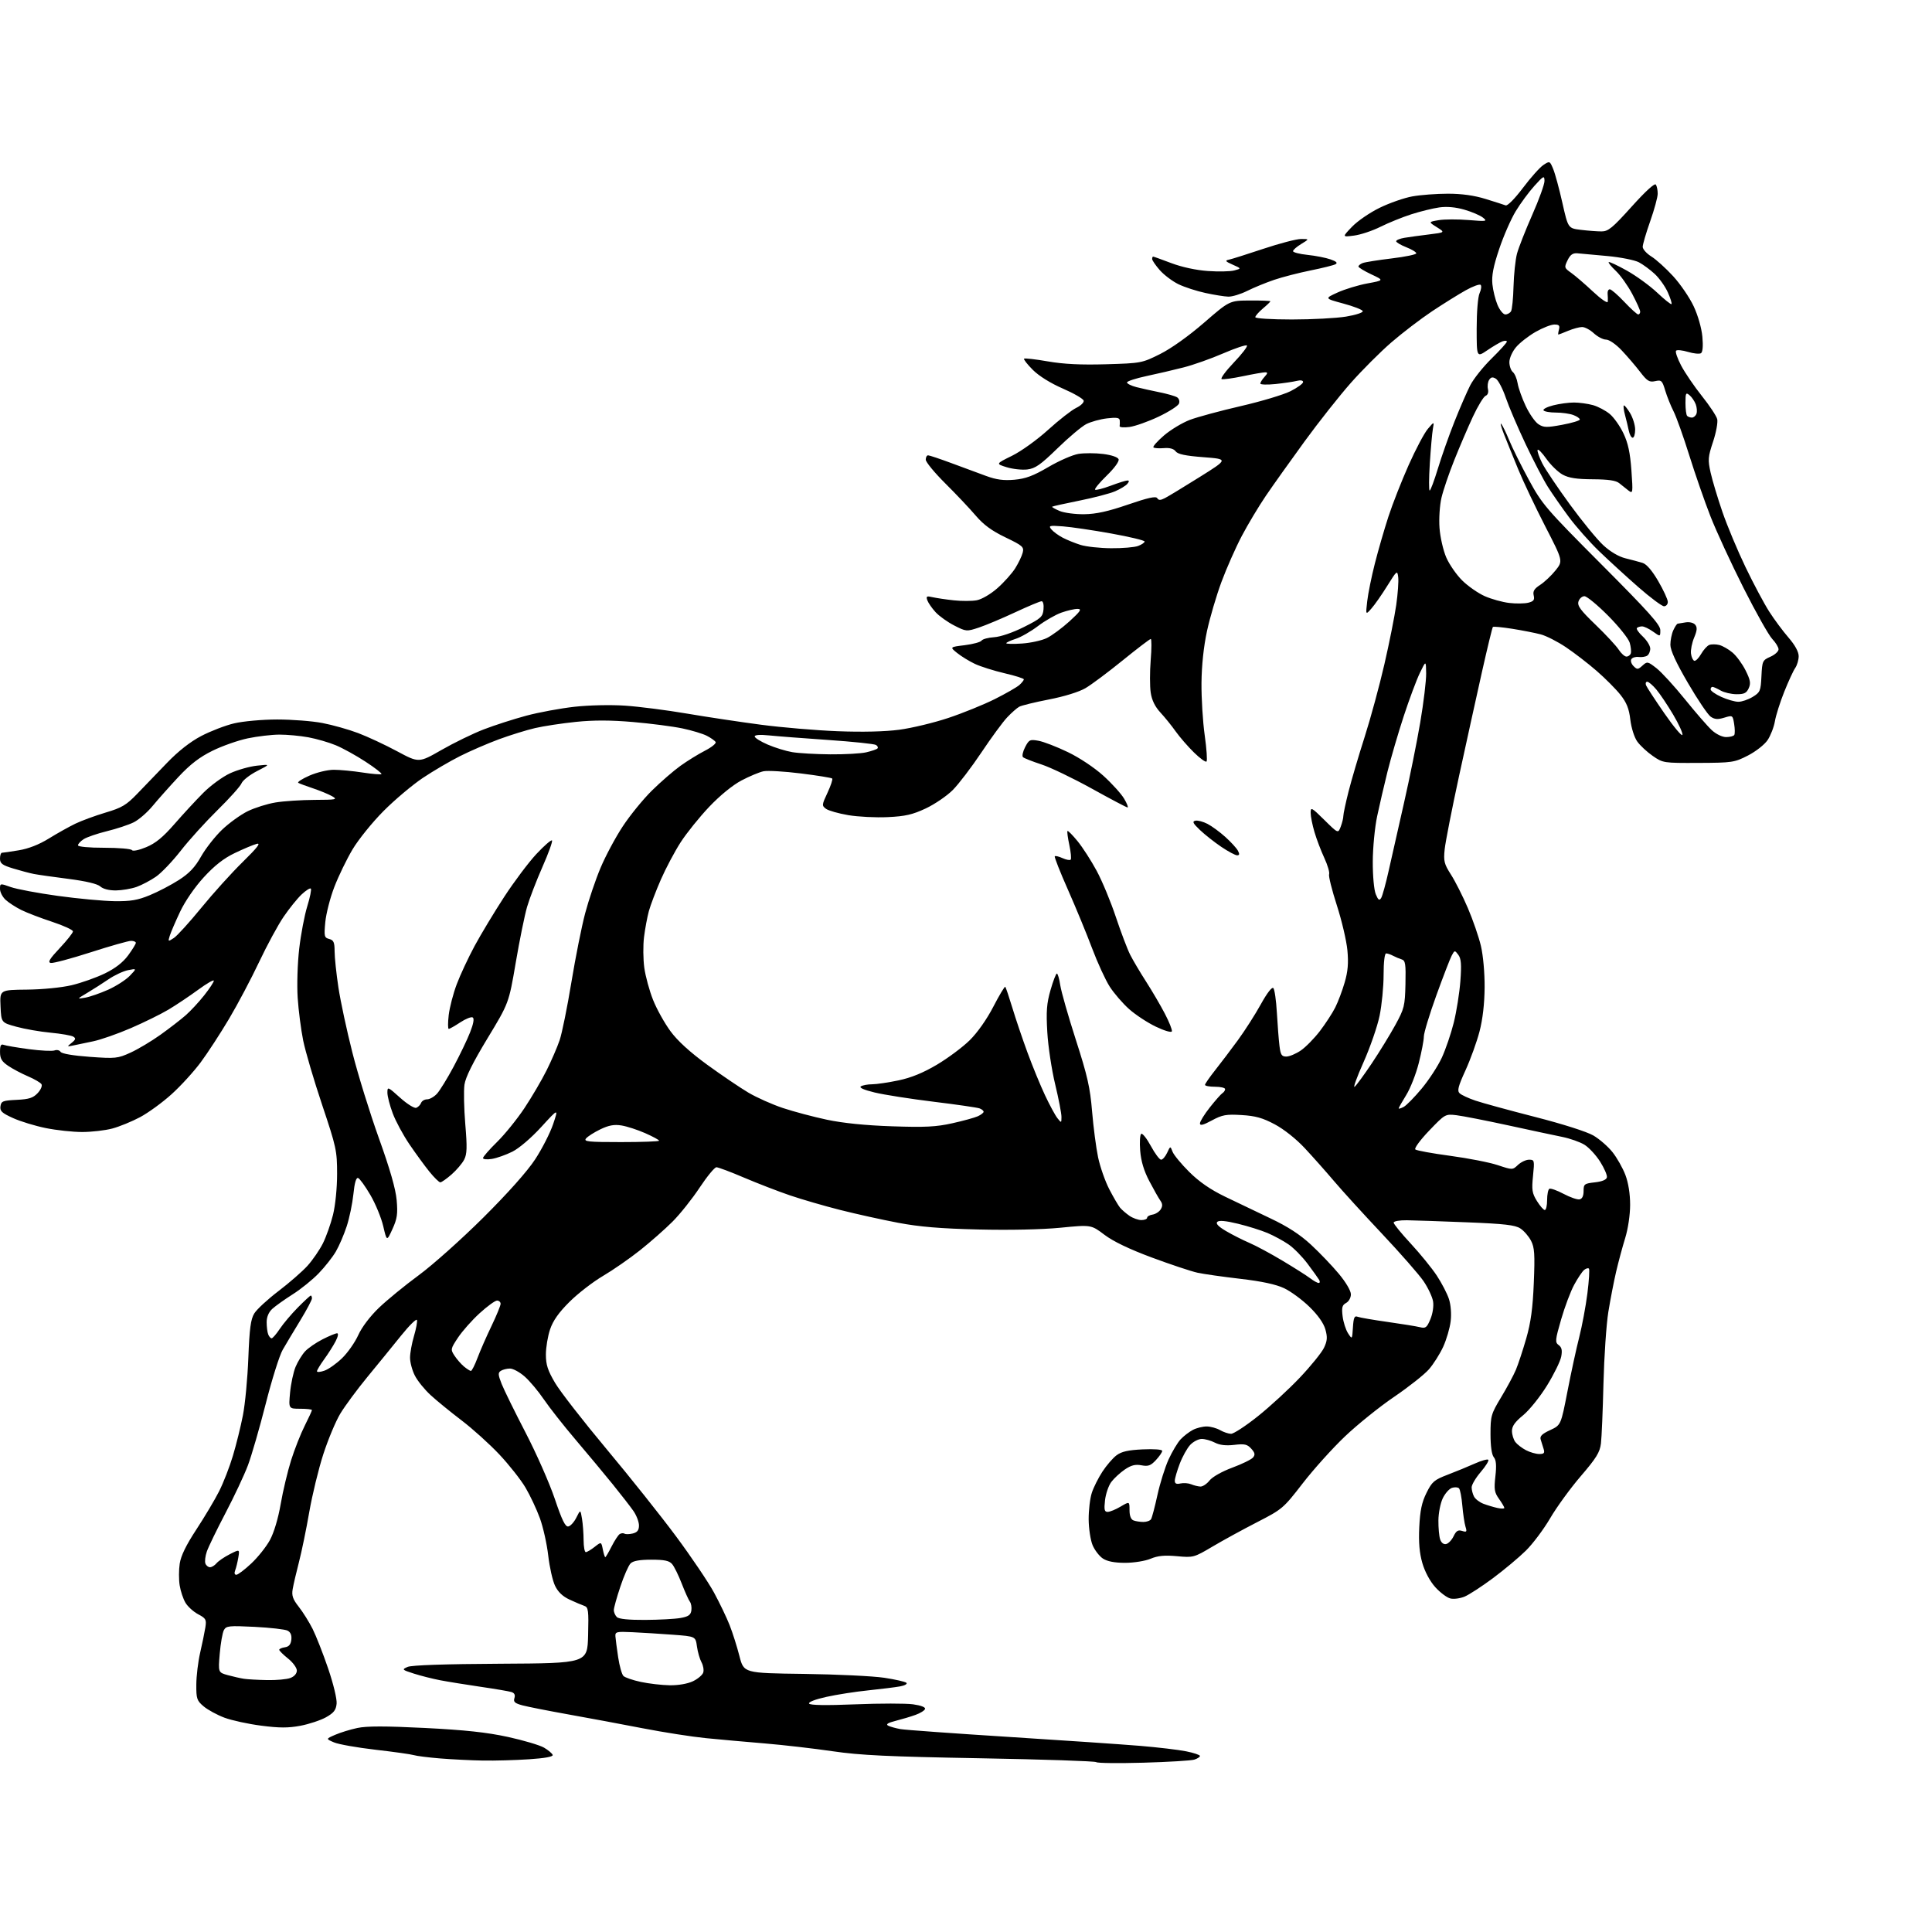 <?xml version="1.0" encoding="UTF-8" standalone="no"?>
<svg 
  version="1.1" 
  xmlns="http://www.w3.org/2000/svg" 
  xmlns:xlink="http://www.w3.org/1999/xlink" 
  xmlns:svg="http://www.w3.org/2000/svg"
  xmlns:rdf="http://www.w3.org/1999/02/22-rdf-syntax-ns#"
  xmlns:cc="http://creativecommons.org/ns#"
  xmlns:dc="http://purl.org/dc/elements/1.1/"
  viewBox="0 0 768 768"
  width="768"
  height="768"
>
<style>svg {background-color: white; }</style>"
<path stroke="none" fill="black" fill-rule="evenodd" d="M454.50,700.70C444.60,700.98 436.18,700.88 435.79,700.48C435.40,700.08 414.70,699.39 389.79,698.94C352.99,698.28 341.97,697.76 331.00,696.15C323.57,695.06 311.43,693.66 304.00,693.04C296.57,692.43 286.00,691.47 280.50,690.93C275.00,690.38 263.75,688.62 255.50,687.02C247.25,685.42 233.97,682.94 226.00,681.52C218.03,680.09 209.79,678.47 207.70,677.91C204.64,677.09 204.01,676.53 204.49,675.03C204.89,673.77 204.50,672.98 203.29,672.61C202.31,672.30 196.78,671.36 191.00,670.52C185.22,669.67 178.03,668.51 175.00,667.93C171.97,667.35 167.27,666.16 164.54,665.29C159.77,663.76 159.67,663.66 162.04,662.62C163.62,661.93 176.91,661.47 199.00,661.36C233.50,661.17 233.50,661.17 233.78,650.07C234.04,640.16 233.87,638.90 232.28,638.36C231.30,638.03 228.67,636.91 226.44,635.88C223.66,634.60 221.81,632.83 220.62,630.33C219.66,628.31 218.45,622.92 217.93,618.35C217.41,613.79 215.92,607.11 214.62,603.53C213.32,599.95 210.73,594.45 208.88,591.32C207.02,588.19 202.35,582.27 198.50,578.17C194.65,574.08 187.90,567.98 183.50,564.64C179.10,561.29 173.55,556.76 171.17,554.57C168.78,552.38 165.97,548.90 164.92,546.83C163.86,544.77 163.00,541.57 163.00,539.72C163.00,537.87 163.70,534.00 164.56,531.11C165.42,528.22 165.95,525.34 165.74,524.72C165.53,524.09 162.69,526.89 159.43,530.94C156.17,534.99 150.15,542.39 146.04,547.37C141.94,552.36 137.10,558.92 135.27,561.95C133.44,564.99 130.41,572.24 128.52,578.08C126.63,583.91 124.12,594.27 122.93,601.09C121.75,607.92 119.90,616.88 118.83,621.00C117.76,625.12 116.64,629.95 116.34,631.72C115.90,634.28 116.40,635.72 118.76,638.72C120.40,640.80 122.87,644.75 124.26,647.50C125.64,650.25 128.43,657.35 130.45,663.27C132.54,669.41 133.99,675.42 133.81,677.24C133.56,679.79 132.69,680.90 129.58,682.65C127.42,683.85 122.84,685.37 119.41,686.02C114.60,686.92 111.05,686.92 103.84,685.98C98.70,685.32 92.13,683.89 89.23,682.81C86.34,681.73 82.63,679.71 80.98,678.33C78.26,676.04 78.00,675.29 78.04,669.66C78.05,666.27 78.74,660.58 79.56,657.00C80.39,653.42 81.31,648.92 81.62,647.00C82.13,643.81 81.88,643.34 78.77,641.69C76.89,640.69 74.62,638.63 73.72,637.10C72.81,635.57 71.78,632.47 71.42,630.20C71.06,627.94 71.06,624.06 71.44,621.57C71.90,618.47 73.99,614.19 78.06,607.99C81.32,603.02 85.40,596.17 87.11,592.79C88.82,589.40 91.29,583.05 92.59,578.68C93.90,574.31 95.69,567.09 96.56,562.62C97.44,558.15 98.41,547.87 98.72,539.78C99.17,528.15 99.66,524.44 101.07,522.13C102.04,520.52 106.37,516.52 110.68,513.24C114.99,509.96 120.18,505.43 122.22,503.18C124.26,500.92 127.01,496.92 128.34,494.29C129.66,491.65 131.47,486.55 132.37,482.94C133.31,479.13 134.00,472.28 134.00,466.66C134.00,457.45 133.69,456.02 128.06,439.22C124.79,429.47 121.40,417.95 120.52,413.62C119.65,409.29 118.66,401.64 118.33,396.62C118.00,391.56 118.27,382.88 118.94,377.12C119.60,371.41 121.04,363.83 122.14,360.28C123.24,356.72 123.88,353.55 123.56,353.23C123.24,352.91 121.59,353.96 119.88,355.57C118.18,357.18 114.98,361.15 112.77,364.39C110.55,367.62 106.16,375.72 103.01,382.39C99.86,389.05 94.48,399.23 91.05,405.00C87.62,410.77 82.56,418.55 79.80,422.27C77.04,425.99 71.82,431.71 68.19,434.98C64.57,438.26 58.94,442.35 55.68,444.09C52.43,445.82 47.45,447.86 44.63,448.61C41.81,449.36 36.44,449.98 32.71,449.99C28.97,449.99 22.45,449.29 18.21,448.43C13.97,447.57 8.10,445.78 5.18,444.45C0.75,442.45 -0.09,441.66 0.18,439.77C0.47,437.73 1.12,437.47 6.62,437.21C11.54,436.97 13.17,436.45 14.97,434.53C16.20,433.22 16.89,431.63 16.49,430.99C16.10,430.36 13.69,428.95 11.14,427.86C8.59,426.77 5.04,424.90 3.26,423.69C0.68,421.95 0.01,420.81 0.01,418.14C0.00,415.59 0.35,414.92 1.48,415.35C2.29,415.66 6.80,416.43 11.50,417.06C16.20,417.68 20.79,417.91 21.70,417.56C22.60,417.22 23.67,417.47 24.08,418.13C24.53,418.85 29.11,419.64 35.66,420.11C45.91,420.85 46.79,420.76 51.88,418.44C54.83,417.10 60.18,413.91 63.75,411.36C67.32,408.81 71.84,405.32 73.79,403.61C75.75,401.90 79.07,398.32 81.17,395.66C83.28,393.00 85.00,390.38 85.00,389.85C85.00,389.32 82.19,390.94 78.75,393.46C75.31,395.98 70.03,399.51 67.00,401.32C63.98,403.12 57.23,406.45 52.00,408.70C46.77,410.96 40.03,413.32 37.02,413.94C34.00,414.57 30.40,415.32 29.02,415.61C26.56,416.12 26.55,416.10 28.50,414.53C30.10,413.24 30.22,412.75 29.13,412.08C28.38,411.62 24.33,410.91 20.13,410.51C15.94,410.12 9.80,409.05 6.50,408.14C0.50,406.50 0.50,406.50 0.21,400.00C-0.08,393.50 -0.08,393.50 10.71,393.39C16.89,393.33 24.49,392.58 28.50,391.63C32.35,390.71 38.28,388.61 41.69,386.95C45.84,384.93 48.88,382.57 50.94,379.77C52.62,377.48 54.00,375.24 54.00,374.80C54.00,374.36 53.14,374.00 52.10,374.00C51.05,374.00 43.82,376.05 36.03,378.56C28.24,381.07 21.11,382.97 20.18,382.79C18.89,382.53 19.73,381.15 23.75,376.88C26.64,373.81 29.00,370.82 29.00,370.24C29.00,369.65 25.29,367.94 20.75,366.44C16.21,364.95 10.70,362.84 8.50,361.75C6.30,360.66 3.49,358.85 2.25,357.71C1.01,356.58 0.00,354.62 0.00,353.37C0.00,351.11 0.05,351.11 4.25,352.61C6.59,353.44 15.02,355.03 23.00,356.13C30.98,357.23 41.10,358.17 45.50,358.23C51.88,358.32 54.72,357.84 59.50,355.87C62.80,354.52 68.02,351.79 71.09,349.82C75.24,347.16 77.52,344.75 79.93,340.47C81.71,337.31 85.46,332.53 88.25,329.85C91.04,327.18 95.64,323.86 98.46,322.47C101.29,321.09 106.28,319.52 109.55,318.99C112.82,318.45 119.78,317.99 125.00,317.97C133.74,317.93 134.30,317.82 132.00,316.50C130.62,315.72 127.25,314.32 124.50,313.40C121.75,312.48 119.09,311.50 118.58,311.20C118.08,310.91 120.05,309.62 122.96,308.34C125.91,307.04 130.22,306.00 132.69,306.00C135.12,306.00 140.28,306.49 144.14,307.09C148.00,307.69 151.37,307.96 151.63,307.70C151.89,307.44 149.05,305.22 145.30,302.78C141.56,300.33 136.25,297.40 133.50,296.26C130.75,295.11 125.83,293.69 122.57,293.09C119.30,292.49 114.13,292.01 111.07,292.02C108.00,292.03 102.35,292.70 98.50,293.50C94.65,294.31 88.33,296.53 84.46,298.44C79.34,300.96 75.67,303.78 70.96,308.81C67.41,312.62 62.77,317.83 60.66,320.39C58.54,322.96 55.17,325.88 53.16,326.88C51.15,327.88 46.35,329.47 42.50,330.41C38.65,331.36 34.49,332.78 33.25,333.59C32.01,334.39 31.00,335.49 31.00,336.02C31.00,336.60 35.31,337.00 41.44,337.00C47.18,337.00 52.14,337.42 52.46,337.94C52.79,338.47 55.21,337.97 58.11,336.77C61.86,335.21 64.78,332.81 69.34,327.58C72.73,323.69 77.89,318.10 80.82,315.16C83.74,312.23 88.55,308.72 91.49,307.38C94.44,306.03 99.24,304.67 102.17,304.36C107.50,303.79 107.50,303.79 102.18,306.52C99.25,308.02 96.48,310.21 96.01,311.38C95.55,312.54 91.27,317.32 86.50,322.00C81.74,326.68 75.15,333.94 71.88,338.14C68.60,342.35 64.16,347.00 62.01,348.49C59.86,349.98 56.39,351.81 54.30,352.56C52.21,353.30 48.51,353.93 46.08,353.96C43.36,353.98 40.97,353.38 39.87,352.38C38.73,351.35 34.20,350.27 27.29,349.38C21.36,348.62 15.15,347.74 13.50,347.42C11.85,347.10 8.14,346.12 5.25,345.24C0.89,343.91 -0.00,343.24 -0.00,341.32C-0.00,340.04 0.34,339.00 0.75,338.99C1.16,338.99 4.18,338.55 7.45,338.01C11.31,337.38 15.51,335.74 19.41,333.33C22.72,331.28 27.47,328.63 29.97,327.42C32.47,326.22 37.89,324.23 42.01,323.00C48.42,321.10 50.22,320.03 54.50,315.59C57.25,312.73 62.59,307.18 66.38,303.26C70.86,298.60 75.60,294.88 79.98,292.58C83.68,290.64 89.58,288.37 93.10,287.54C96.67,286.70 104.21,286.02 110.16,286.01C116.03,286.01 124.13,286.63 128.16,287.41C132.20,288.18 138.58,289.98 142.34,291.40C146.10,292.82 153.08,296.07 157.84,298.63C166.50,303.28 166.50,303.28 175.50,298.12C180.45,295.28 188.01,291.60 192.31,289.94C196.60,288.29 204.20,285.84 209.20,284.50C214.19,283.16 222.83,281.57 228.39,280.95C234.17,280.31 242.78,280.12 248.50,280.51C254.00,280.88 265.02,282.29 273.00,283.65C280.98,285.01 294.25,287.00 302.50,288.09C310.75,289.18 324.48,290.34 333.00,290.67C342.83,291.05 351.79,290.84 357.50,290.08C362.45,289.42 371.21,287.32 376.96,285.40C382.71,283.49 391.03,280.11 395.45,277.90C399.86,275.69 404.27,273.16 405.24,272.28C406.21,271.41 407.00,270.40 407.00,270.05C407.00,269.70 403.54,268.60 399.30,267.62C395.07,266.63 389.78,264.96 387.55,263.91C385.32,262.86 382.15,260.92 380.51,259.60C377.52,257.20 377.52,257.20 383.51,256.47C386.80,256.06 389.81,255.24 390.19,254.65C390.57,254.06 392.82,253.45 395.19,253.30C397.72,253.14 402.60,251.47 407.00,249.26C413.80,245.85 414.53,245.20 414.81,242.25C414.99,240.40 414.66,239.00 414.05,239.00C413.45,239.00 408.74,240.98 403.57,243.39C398.41,245.80 391.92,248.53 389.17,249.45C384.22,251.09 384.08,251.07 379.33,248.65C376.67,247.29 373.33,244.91 371.90,243.34C370.46,241.78 369.00,239.66 368.63,238.63C368.06,237.01 368.35,236.85 370.74,237.40C372.26,237.74 376.04,238.31 379.15,238.64C382.26,238.98 386.37,238.97 388.29,238.61C390.28,238.23 393.79,236.18 396.48,233.81C399.07,231.53 402.25,227.98 403.55,225.92C404.85,223.85 406.20,221.05 406.54,219.69C407.11,217.42 406.55,216.92 399.67,213.61C394.23,211.00 390.98,208.61 387.83,204.92C385.45,202.12 380.01,196.37 375.75,192.14C371.49,187.90 368.00,183.67 368.00,182.72C368.00,181.77 368.42,181.00 368.93,181.00C369.44,181.00 373.60,182.39 378.18,184.09C382.75,185.79 388.98,188.09 392.00,189.20C396.09,190.70 398.98,191.08 403.25,190.70C407.71,190.30 410.74,189.17 416.75,185.65C421.01,183.15 426.39,180.80 428.71,180.43C431.02,180.06 435.43,180.07 438.52,180.46C441.85,180.88 444.34,181.72 444.66,182.55C444.97,183.37 443.04,186.04 439.98,189.02C437.11,191.81 435.01,194.35 435.31,194.65C435.62,194.95 438.38,194.25 441.47,193.10C444.55,191.94 447.56,191.00 448.16,191.00C448.92,191.00 448.91,191.40 448.13,192.35C447.51,193.09 445.32,194.42 443.26,195.30C441.19,196.19 434.79,197.86 429.02,199.02C423.26,200.17 418.41,201.26 418.24,201.42C418.07,201.59 419.41,202.35 421.22,203.12C423.02,203.88 427.43,204.46 431.00,204.41C435.73,204.35 440.47,203.30 448.39,200.58C456.33,197.85 459.48,197.16 460.01,198.02C460.58,198.93 461.30,198.92 463.12,197.98C464.43,197.31 470.62,193.55 476.88,189.63C488.27,182.50 488.27,182.50 478.38,181.74C471.21,181.19 468.18,180.55 467.33,179.41C466.56,178.37 464.96,177.94 462.63,178.14C460.69,178.30 458.84,178.17 458.51,177.84C458.17,177.51 460.06,175.38 462.70,173.11C465.34,170.84 469.98,168.05 473.00,166.90C476.02,165.76 485.15,163.29 493.27,161.42C501.39,159.55 510.28,156.88 513.02,155.49C515.76,154.10 518.00,152.48 518.00,151.87C518.00,151.21 517.03,151.03 515.53,151.40C514.16,151.75 510.34,152.31 507.03,152.66C503.71,153.00 501.00,152.92 501.00,152.47C501.00,152.02 501.74,150.83 502.65,149.83C503.97,148.38 504.02,148.00 502.90,148.00C502.13,148.00 498.18,148.69 494.12,149.54C490.06,150.39 486.24,150.91 485.64,150.71C485.03,150.51 487.18,147.56 490.42,144.16C493.67,140.77 496.03,137.69 495.67,137.34C495.32,136.98 491.08,138.39 486.26,140.47C481.44,142.56 474.35,145.07 470.50,146.05C466.65,147.04 460.01,148.59 455.75,149.49C451.49,150.40 448.00,151.54 448.00,152.03C448.00,152.52 449.69,153.36 451.75,153.89C453.81,154.41 457.98,155.34 461.00,155.95C464.02,156.56 467.13,157.45 467.90,157.93C468.68,158.42 469.02,159.51 468.66,160.44C468.31,161.34 464.67,163.68 460.56,165.63C456.45,167.58 451.25,169.42 449.00,169.73C446.75,170.03 444.98,169.88 445.07,169.39C445.16,168.90 445.18,167.87 445.12,167.11C445.03,166.04 443.86,165.86 440.05,166.31C437.33,166.63 433.62,167.66 431.80,168.59C429.99,169.52 424.83,173.86 420.35,178.23C413.61,184.79 411.53,186.24 408.35,186.62C406.23,186.87 402.54,186.46 400.15,185.72C395.81,184.37 395.81,184.37 402.33,181.16C405.97,179.36 412.30,174.81 416.67,170.84C420.98,166.93 425.98,163.03 427.78,162.16C429.59,161.30 430.94,160.00 430.78,159.27C430.63,158.53 426.91,156.38 422.52,154.47C417.63,152.35 413.00,149.47 410.57,147.04C408.38,144.85 406.82,142.85 407.08,142.58C407.35,142.32 411.60,142.80 416.53,143.66C422.87,144.76 429.66,145.09 439.67,144.80C453.61,144.39 453.96,144.33 461.17,140.73C465.60,138.51 472.50,133.59 478.63,128.28C488.75,119.50 488.75,119.50 496.88,119.45C501.34,119.43 505.00,119.57 505.00,119.77C505.00,119.97 503.65,121.27 502.00,122.65C500.35,124.04 499.00,125.59 499.00,126.09C499.00,126.60 505.47,127.00 513.56,127.00C521.56,127.00 531.25,126.48 535.09,125.85C538.95,125.21 541.91,124.24 541.72,123.67C541.54,123.11 538.03,121.75 533.94,120.65C526.50,118.64 526.50,118.64 531.74,116.26C534.62,114.95 539.95,113.33 543.59,112.66C550.20,111.44 550.20,111.44 545.10,109.05C542.30,107.73 540.00,106.33 540.00,105.94C540.00,105.54 540.77,104.92 541.71,104.56C542.65,104.20 547.82,103.38 553.21,102.73C558.59,102.09 563.00,101.17 563.00,100.70C563.00,100.23 561.20,99.13 559.00,98.27C556.80,97.40 555.00,96.34 555.00,95.89C555.00,95.45 556.46,94.84 558.25,94.54C560.04,94.24 564.42,93.63 568.00,93.20C574.50,92.40 574.50,92.40 571.16,90.31C567.81,88.21 567.81,88.21 571.90,87.52C574.14,87.14 579.47,87.12 583.74,87.47C590.96,88.06 591.36,87.99 589.50,86.51C588.40,85.63 585.09,84.21 582.15,83.36C578.65,82.34 575.20,82.03 572.15,82.45C569.59,82.81 564.58,84.04 561.00,85.19C557.42,86.34 551.91,88.58 548.74,90.16C545.57,91.75 540.84,93.32 538.24,93.65C533.50,94.26 533.50,94.26 537.42,90.17C539.57,87.91 544.52,84.51 548.42,82.61C552.31,80.70 558.17,78.66 561.43,78.07C564.70,77.48 571.06,77.00 575.58,77.00C581.07,77.00 586.02,77.69 590.51,79.08C594.21,80.22 597.81,81.37 598.51,81.64C599.25,81.93 602.14,79.00 605.40,74.68C608.48,70.58 612.15,66.48 613.54,65.57C616.03,63.94 616.09,63.96 617.43,67.21C618.18,69.02 619.82,75.06 621.07,80.63C623.35,90.76 623.35,90.76 628.42,91.37C631.22,91.71 634.90,91.99 636.62,91.99C639.30,92.00 640.97,90.63 648.62,82.13C654.14,75.99 657.78,72.68 658.23,73.38C658.64,74.00 658.97,75.62 658.96,77.00C658.96,78.38 657.62,83.30 655.98,87.95C654.34,92.60 653.00,97.18 653.00,98.12C653.00,99.06 654.55,100.79 656.44,101.96C658.33,103.13 662.23,106.66 665.10,109.79C667.98,112.93 671.65,118.31 673.26,121.75C674.97,125.40 676.41,130.44 676.72,133.86C677.06,137.62 676.85,139.97 676.15,140.41C675.54,140.79 673.23,140.55 671.01,139.89C668.80,139.22 666.66,139.00 666.27,139.40C665.87,139.79 666.78,142.45 668.28,145.31C669.78,148.16 673.49,153.61 676.52,157.41C679.56,161.21 682.30,165.35 682.62,166.61C682.93,167.88 682.19,171.92 680.97,175.59C678.95,181.67 678.86,182.79 680.00,187.89C680.69,190.98 682.80,198.00 684.69,203.50C686.58,209.00 690.72,218.90 693.90,225.50C697.07,232.10 701.31,240.04 703.31,243.15C705.30,246.26 708.75,250.90 710.97,253.46C713.54,256.44 715.00,259.10 715.00,260.84C715.00,262.33 714.38,264.44 713.63,265.53C712.87,266.61 710.91,270.88 709.26,275.00C707.61,279.13 705.94,284.40 705.55,286.73C705.15,289.05 703.84,292.42 702.64,294.21C701.41,296.02 697.96,298.73 694.82,300.34C689.45,303.09 688.60,303.21 675.15,303.27C661.28,303.33 661.03,303.29 656.99,300.49C654.73,298.93 651.96,296.35 650.83,294.76C649.66,293.11 648.47,289.36 648.08,286.08C647.57,281.69 646.61,279.30 644.14,276.18C642.35,273.92 638.10,269.65 634.69,266.69C631.29,263.73 625.78,259.49 622.45,257.26C619.13,255.03 614.63,252.74 612.45,252.17C610.28,251.60 605.21,250.60 601.19,249.96C597.16,249.32 593.68,248.99 593.45,249.22C593.21,249.45 591.26,257.49 589.11,267.07C586.96,276.66 582.87,295.26 580.01,308.41C577.16,321.56 574.58,334.70 574.28,337.61C573.79,342.31 574.07,343.44 576.80,347.70C578.49,350.34 581.51,356.32 583.51,361.00C585.51,365.68 587.84,372.43 588.68,376.00C589.57,379.75 590.20,386.73 590.16,392.50C590.11,398.98 589.40,405.14 588.14,410.00C587.07,414.12 584.56,421.07 582.57,425.44C579.64,431.84 579.19,433.61 580.22,434.59C580.92,435.27 583.75,436.58 586.50,437.51C589.25,438.44 599.94,441.37 610.25,444.01C621.24,446.82 630.83,449.88 633.41,451.39C635.83,452.81 639.25,455.79 641.01,458.02C642.77,460.24 645.07,464.30 646.11,467.04C647.30,470.18 648.00,474.57 648.00,478.91C648.00,482.91 647.18,488.44 646.04,492.14C644.96,495.64 643.34,501.65 642.44,505.50C641.54,509.35 640.15,516.55 639.34,521.50C638.54,526.45 637.67,539.27 637.40,550.00C637.14,560.73 636.69,571.43 636.40,573.80C635.96,577.34 634.55,579.62 628.38,586.80C624.27,591.58 618.80,599.10 616.23,603.50C613.66,607.90 609.29,613.72 606.53,616.43C603.76,619.15 597.90,624.05 593.50,627.33C589.10,630.60 584.03,633.90 582.24,634.66C580.45,635.41 577.87,635.76 576.52,635.41C575.16,635.07 572.48,633.06 570.56,630.94C568.45,628.60 566.43,624.84 565.42,621.39C564.25,617.35 563.89,613.19 564.18,607.05C564.50,600.47 565.18,597.21 567.05,593.45C569.25,589.00 570.11,588.27 575.50,586.21C578.80,584.95 583.64,582.96 586.25,581.79C588.86,580.62 591.27,579.94 591.62,580.28C591.96,580.62 590.61,582.81 588.62,585.13C586.63,587.46 585.00,590.21 585.00,591.25C585.00,592.28 585.43,593.94 585.96,594.93C586.49,595.92 588.18,597.20 589.71,597.78C591.25,598.36 593.74,599.11 595.25,599.44C596.76,599.77 598.00,599.76 598.00,599.42C598.00,599.09 597.05,597.47 595.88,595.83C594.05,593.26 593.85,592.03 594.44,586.85C594.93,582.53 594.75,580.40 593.81,579.27C592.98,578.27 592.50,574.88 592.50,570.07C592.50,562.89 592.74,562.04 596.70,555.47C599.02,551.64 601.67,546.70 602.60,544.50C603.52,542.30 605.38,536.67 606.72,532.00C608.53,525.69 609.30,520.01 609.71,509.96C610.18,498.56 610.00,495.91 608.61,493.22C607.70,491.46 605.80,489.26 604.37,488.33C602.30,486.97 598.08,486.48 583.15,485.89C572.89,485.48 562.14,485.11 559.25,485.07C556.33,485.03 554.00,485.45 554.00,486.01C554.00,486.57 557.06,490.32 560.80,494.35C564.53,498.38 569.20,504.11 571.16,507.09C573.12,510.07 575.29,514.25 575.98,516.39C576.73,518.68 577.01,522.31 576.66,525.21C576.34,527.93 575.00,532.50 573.69,535.37C572.37,538.24 569.81,542.28 568.00,544.35C566.19,546.41 559.97,551.33 554.18,555.27C548.38,559.21 539.61,566.27 534.67,570.97C529.73,575.66 522.16,584.07 517.84,589.66C510.16,599.59 509.75,599.94 499.74,605.08C494.11,607.97 486.12,612.34 482.00,614.78C474.64,619.14 474.38,619.21 467.86,618.61C462.91,618.16 460.25,618.42 457.36,619.63C455.21,620.53 450.74,621.24 447.27,621.25C443.07,621.25 440.18,620.69 438.43,619.55C437.00,618.61 435.15,616.21 434.32,614.22C433.49,612.23 432.79,607.62 432.76,603.98C432.74,600.35 433.30,595.60 434.01,593.43C434.71,591.27 436.61,587.48 438.23,585.00C439.85,582.52 442.37,579.60 443.84,578.50C445.83,577.01 448.46,576.42 454.25,576.15C458.78,575.94 462.00,576.19 462.00,576.75C462.00,577.28 460.88,578.92 459.50,580.40C457.44,582.62 456.44,582.99 453.75,582.48C451.29,582.02 449.65,582.44 447.09,584.18C445.22,585.46 442.81,587.69 441.73,589.14C440.66,590.59 439.55,593.85 439.26,596.39C438.84,600.14 439.03,601.00 440.31,601.00C441.18,601.00 443.49,600.06 445.44,598.90C449.00,596.80 449.00,596.80 449.00,600.29C449.00,602.56 449.56,604.00 450.58,604.39C451.45,604.73 453.23,605.00 454.52,605.00C455.82,605.00 457.19,604.51 457.56,603.90C457.94,603.30 459.08,598.96 460.10,594.28C461.13,589.59 463.13,583.22 464.54,580.13C465.96,577.04 468.10,573.45 469.31,572.16C470.51,570.87 472.72,569.18 474.20,568.40C475.69,567.63 478.16,567.02 479.70,567.04C481.24,567.05 483.62,567.71 485.00,568.50C486.38,569.29 488.34,569.95 489.36,569.96C490.38,569.98 495.18,566.85 500.01,562.99C504.84,559.14 512.37,552.21 516.73,547.60C521.10,542.99 525.40,537.67 526.30,535.78C527.62,533.01 527.73,531.59 526.87,528.49C526.18,526.01 523.93,522.81 520.53,519.49C517.63,516.66 513.09,513.32 510.45,512.08C507.19,510.55 501.56,509.34 493.06,508.35C486.15,507.55 478.48,506.46 476.00,505.92C473.52,505.38 465.39,502.67 457.91,499.90C448.93,496.56 442.53,493.49 439.03,490.84C433.74,486.84 433.74,486.84 421.53,488.04C414.14,488.76 401.27,489.04 388.91,488.74C373.83,488.38 365.50,487.68 357.00,486.07C350.68,484.87 340.32,482.58 334.00,480.98C327.68,479.38 318.68,476.77 314.00,475.17C309.32,473.58 301.14,470.41 295.80,468.14C290.47,465.86 285.51,464.00 284.79,464.00C284.07,464.00 281.07,467.64 278.12,472.09C275.18,476.54 270.33,482.63 267.34,485.62C264.35,488.61 258.54,493.73 254.42,497.00C250.30,500.28 243.68,504.86 239.71,507.20C235.75,509.53 229.76,514.15 226.42,517.47C222.13,521.73 219.85,524.95 218.67,528.43C217.75,531.14 217.00,535.65 217.00,538.45C217.00,542.53 217.74,544.79 220.67,549.75C222.69,553.17 231.88,564.98 241.09,576.00C250.30,587.01 262.76,602.66 268.77,610.76C274.79,618.87 281.54,628.88 283.79,633.00C286.03,637.12 288.84,642.98 290.03,646.00C291.22,649.02 292.98,654.56 293.93,658.29C295.67,665.09 295.67,665.09 319.58,665.40C332.74,665.58 347.10,666.27 351.50,666.94C355.90,667.60 359.87,668.51 360.32,668.95C360.78,669.39 359.65,670.03 357.82,670.36C356.00,670.70 350.31,671.41 345.19,671.94C340.06,672.46 332.53,673.64 328.44,674.55C324.02,675.53 321.26,676.61 321.63,677.21C322.04,677.87 328.36,677.97 340.01,677.50C349.77,677.10 360.09,677.10 362.93,677.49C366.10,677.93 367.95,678.64 367.72,679.34C367.51,679.97 365.80,681.03 363.92,681.70C362.04,682.38 358.49,683.44 356.04,684.06C352.95,684.84 352.03,685.43 353.04,685.97C353.84,686.39 356.07,687.01 358.00,687.35C359.93,687.68 379.27,689.07 401.00,690.45C422.73,691.82 446.25,693.43 453.28,694.01C460.32,694.60 468.53,695.57 471.53,696.18C474.54,696.78 477.00,697.61 477.00,698.02C477.00,698.43 475.99,699.09 474.75,699.48C473.51,699.87 464.40,700.42 454.50,700.70zM192.00,699.85C187.32,699.77 179.68,699.39 175.00,699.01C170.32,698.63 165.60,698.03 164.50,697.69C163.40,697.35 156.55,696.38 149.28,695.55C142.01,694.71 134.58,693.40 132.78,692.63C129.50,691.23 129.50,691.23 133.24,689.61C135.29,688.72 139.26,687.49 142.05,686.90C145.72,686.11 153.17,686.11 168.82,686.89C184.84,687.70 193.46,688.63 201.83,690.44C208.06,691.80 214.55,693.72 216.25,694.71C217.95,695.71 219.50,697.01 219.70,697.61C219.94,698.31 216.64,698.92 210.28,699.34C204.90,699.70 196.68,699.93 192.00,699.85zM266.22,669.92C269.67,669.97 273.33,669.33 275.46,668.32C277.39,667.40 279.23,665.84 279.55,664.86C279.86,663.88 279.55,662.05 278.86,660.79C278.17,659.53 277.36,656.70 277.05,654.50C276.50,650.50 276.50,650.50 267.50,649.83C262.55,649.46 255.35,649.01 251.50,648.83C245.02,648.52 244.51,648.65 244.64,650.50C244.72,651.60 245.21,655.33 245.73,658.79C246.25,662.25 247.19,665.59 247.82,666.22C248.44,666.84 251.55,667.91 254.73,668.59C257.90,669.27 263.07,669.87 266.22,669.92zM106.18,667.86C109.86,667.94 114.02,667.56 115.43,667.02C117.00,666.43 118.00,665.27 118.00,664.07C118.00,662.98 116.43,660.83 114.50,659.29C112.58,657.76 111.00,656.19 111.00,655.82C111.00,655.45 112.01,655.00 113.25,654.82C114.84,654.59 115.59,653.72 115.81,651.82C116.02,650.02 115.52,648.83 114.31,648.20C113.31,647.69 107.44,647.02 101.25,646.70C90.93,646.19 89.91,646.30 88.99,648.02C88.44,649.05 87.70,653.26 87.35,657.37C86.72,664.84 86.72,664.84 90.61,665.91C92.75,666.49 95.62,667.14 97.00,667.35C98.38,667.56 102.51,667.79 106.18,667.86zM256.45,643.94C261.98,643.91 268.30,643.57 270.50,643.18C273.65,642.62 274.57,641.98 274.83,640.18C275.01,638.92 274.74,637.35 274.24,636.69C273.74,636.04 272.28,632.80 271.00,629.50C269.72,626.20 268.01,622.71 267.18,621.75C266.03,620.40 264.13,620.00 258.92,620.00C254.26,620.00 251.68,620.46 250.66,621.48C249.84,622.30 248.01,626.46 246.59,630.74C245.16,635.01 244.00,639.20 244.00,640.05C244.00,640.90 244.54,642.14 245.20,642.80C245.98,643.58 249.90,643.98 256.45,643.94zM93.94,626.00C94.57,626.00 97.24,623.99 99.87,621.52C102.50,619.06 105.85,614.86 107.30,612.19C108.90,609.25 110.58,603.63 111.57,597.92C112.46,592.74 114.33,584.90 115.71,580.50C117.10,576.10 119.53,569.93 121.12,566.78C122.70,563.63 124.00,560.82 124.00,560.53C124.00,560.24 121.91,560.00 119.36,560.00C114.71,560.00 114.71,560.00 115.31,553.57C115.64,550.04 116.63,545.43 117.50,543.34C118.38,541.24 120.09,538.46 121.30,537.16C122.51,535.87 125.62,533.72 128.22,532.40C130.81,531.08 133.41,530.00 133.99,530.00C134.62,530.00 134.38,531.29 133.42,533.15C132.52,534.89 130.49,538.11 128.89,540.30C127.30,542.50 126.00,544.66 126.00,545.10C126.00,545.54 127.34,545.43 128.97,544.86C130.60,544.29 133.76,542.06 135.99,539.89C138.22,537.73 141.11,533.61 142.41,530.73C143.82,527.59 147.11,523.25 150.63,519.87C153.86,516.77 161.00,510.93 166.50,506.89C172.00,502.85 183.52,492.56 192.11,484.02C201.91,474.27 209.58,465.66 212.73,460.86C215.49,456.65 218.70,450.35 219.88,446.86C222.02,440.50 222.02,440.50 215.15,448.00C211.18,452.35 206.35,456.47 203.67,457.81C201.12,459.08 197.46,460.38 195.52,460.69C193.58,461.00 192.00,460.85 192.00,460.35C192.00,459.84 194.51,456.97 197.57,453.97C200.64,450.96 205.54,444.90 208.47,440.50C211.39,436.10 215.35,429.35 217.27,425.50C219.19,421.65 221.53,416.25 222.46,413.50C223.40,410.75 225.50,400.40 227.13,390.50C228.76,380.60 231.23,368.23 232.62,363.00C234.01,357.77 236.75,349.68 238.72,345.00C240.68,340.32 244.65,332.90 247.55,328.50C250.44,324.10 255.67,317.69 259.16,314.25C262.65,310.81 267.75,306.39 270.50,304.42C273.25,302.45 277.65,299.73 280.29,298.38C282.92,297.03 284.80,295.49 284.47,294.96C284.14,294.42 282.57,293.31 280.98,292.49C279.38,291.66 275.00,290.34 271.24,289.55C267.47,288.76 258.68,287.62 251.70,287.02C242.78,286.25 236.02,286.23 228.92,286.96C223.37,287.53 216.06,288.64 212.67,289.43C209.27,290.22 202.83,292.22 198.34,293.87C193.86,295.53 186.88,298.54 182.84,300.58C178.80,302.61 172.12,306.53 168.00,309.29C163.88,312.05 156.87,317.97 152.43,322.43C147.99,326.90 142.46,333.75 140.14,337.65C137.82,341.55 134.56,348.27 132.90,352.59C131.24,356.90 129.63,363.19 129.31,366.56C128.78,372.22 128.90,372.74 130.87,373.26C132.63,373.72 133.00,374.57 133.01,378.16C133.01,380.55 133.69,387.00 134.52,392.50C135.35,398.00 137.86,409.70 140.10,418.50C142.33,427.30 147.08,442.60 150.63,452.50C155.00,464.65 157.29,472.63 157.68,477.06C158.16,482.55 157.89,484.44 156.01,488.56C153.76,493.50 153.76,493.50 152.35,487.45C151.58,484.13 149.28,478.54 147.23,475.03C145.18,471.52 142.98,468.48 142.34,468.27C141.57,468.02 140.93,470.21 140.48,474.70C140.09,478.44 138.90,484.20 137.81,487.50C136.73,490.80 134.80,495.30 133.51,497.50C132.23,499.70 129.17,503.59 126.71,506.14C124.25,508.70 119.60,512.46 116.37,514.50C113.14,516.55 109.49,519.15 108.25,520.28C106.80,521.61 106.00,523.51 106.00,525.59C106.00,527.38 106.27,529.55 106.61,530.42C106.94,531.29 107.56,532.00 107.97,532.00C108.39,532.00 109.85,530.31 111.22,528.25C112.59,526.19 115.82,522.36 118.40,519.75C120.98,517.14 123.30,515.00 123.55,515.00C123.80,515.00 124.00,515.51 124.00,516.14C124.00,516.77 121.91,520.70 119.36,524.89C116.80,529.08 113.66,534.33 112.38,536.56C111.09,538.79 108.05,548.47 105.62,558.06C103.18,567.65 100.00,578.65 98.55,582.50C97.10,586.35 93.08,594.90 89.62,601.50C86.16,608.10 82.82,614.98 82.21,616.78C81.59,618.58 81.34,620.72 81.65,621.53C81.96,622.34 82.79,623.00 83.48,623.00C84.18,623.00 85.34,622.29 86.06,621.43C86.78,620.56 89.15,618.94 91.33,617.83C95.29,615.81 95.29,615.81 94.73,619.16C94.42,620.99 93.86,623.29 93.48,624.25C93.06,625.30 93.24,626.00 93.94,626.00zM240.60,619.00C240.80,619.00 241.93,617.09 243.11,614.75C244.30,612.41 245.75,610.19 246.34,609.82C246.92,609.44 247.79,609.37 248.26,609.66C248.73,609.95 250.21,609.91 251.56,609.58C253.36,609.12 254.00,608.28 254.00,606.39C254.00,604.97 253.01,602.39 251.81,600.65C250.60,598.92 246.89,594.13 243.56,590.02C240.22,585.90 233.61,577.96 228.87,572.38C224.12,566.80 218.42,559.56 216.20,556.29C213.98,553.02 210.54,548.92 208.55,547.18C206.56,545.43 203.93,544.01 202.72,544.02C201.50,544.02 199.87,544.43 199.10,544.92C197.92,545.67 197.97,546.47 199.42,550.15C200.37,552.54 204.65,561.25 208.93,569.50C213.21,577.75 218.43,589.58 220.53,595.79C223.41,604.34 224.72,607.01 225.92,606.79C226.79,606.63 228.23,605.04 229.12,603.25C230.74,600.01 230.74,600.01 231.36,603.76C231.70,605.82 231.98,609.64 231.99,612.25C232.00,614.86 232.39,617.00 232.87,617.00C233.34,617.00 234.92,616.06 236.37,614.92C239.02,612.84 239.02,612.84 239.63,615.92C239.97,617.61 240.41,619.00 240.60,619.00zM574.83,613.79C575.74,613.62 577.08,612.22 577.82,610.69C578.85,608.53 579.61,608.06 581.22,608.57C583.03,609.14 583.20,608.93 582.55,606.86C582.15,605.56 581.58,601.80 581.30,598.50C581.02,595.20 580.43,592.12 579.99,591.65C579.56,591.18 578.30,591.09 577.20,591.44C576.09,591.79 574.44,593.67 573.51,595.61C572.59,597.56 571.81,601.50 571.79,604.38C571.76,607.25 572.06,610.62 572.46,611.86C572.89,613.23 573.82,613.99 574.83,613.79zM477.18,590.93C478.10,590.97 479.73,589.89 480.80,588.53C481.92,587.10 485.76,584.93 489.84,583.42C493.73,581.98 497.45,580.16 498.10,579.38C499.02,578.27 498.87,577.51 497.39,575.87C495.80,574.11 494.74,573.87 490.64,574.36C487.33,574.75 484.86,574.46 482.94,573.47C481.38,572.66 479.03,572.00 477.72,572.00C476.42,572.00 474.35,573.06 473.13,574.36C471.91,575.66 470.03,579.04 468.96,581.87C467.88,584.70 467.00,587.74 467.00,588.62C467.00,589.76 467.64,590.07 469.25,589.70C470.49,589.42 472.40,589.57 473.50,590.02C474.60,590.48 476.25,590.89 477.18,590.93zM611.87,577.99C613.77,578.00 614.11,577.61 613.62,576.00C613.28,574.90 612.75,573.21 612.45,572.25C612.03,570.92 612.95,570.00 616.19,568.50C620.49,566.50 620.49,566.50 623.11,553.00C624.55,545.58 626.65,535.90 627.78,531.50C628.90,527.10 630.36,519.30 631.01,514.18C631.66,509.05 631.93,504.60 631.62,504.29C631.30,503.97 630.44,504.22 629.69,504.84C628.95,505.46 627.17,508.11 625.75,510.73C624.33,513.35 622.00,519.55 620.57,524.50C618.19,532.74 618.11,533.60 619.61,534.70C620.82,535.59 621.08,536.77 620.61,539.26C620.27,541.10 617.73,546.28 614.97,550.76C612.21,555.24 607.94,560.55 605.48,562.57C602.20,565.25 601.01,566.95 601.03,568.87C601.05,570.32 601.65,572.28 602.38,573.23C603.10,574.18 605.00,575.64 606.59,576.47C608.19,577.31 610.56,577.99 611.87,577.99zM187.18,544.97C187.55,544.99 188.75,542.64 189.83,539.75C190.92,536.86 193.43,531.14 195.41,527.03C197.38,522.92 199.00,518.98 199.00,518.28C199.00,517.58 198.36,517.00 197.58,517.00C196.80,517.00 193.68,519.27 190.65,522.04C187.62,524.81 183.76,529.16 182.07,531.71C179.10,536.19 179.05,536.43 180.67,538.90C181.59,540.31 183.28,542.24 184.42,543.20C185.57,544.15 186.81,544.95 187.18,544.97zM537.81,527.67C538.06,523.74 538.41,522.94 539.69,523.44C540.56,523.77 545.91,524.69 551.59,525.49C557.26,526.29 563.05,527.23 564.46,527.58C566.70,528.14 567.20,527.76 568.60,524.41C569.53,522.19 569.97,519.23 569.67,517.33C569.37,515.53 567.67,511.91 565.88,509.28C564.08,506.65 556.68,498.20 549.43,490.50C542.17,482.80 533.59,473.39 530.37,469.59C527.14,465.78 521.89,459.87 518.70,456.45C515.28,452.77 510.38,448.88 506.75,446.95C501.94,444.38 499.08,443.58 493.55,443.25C487.41,442.88 485.89,443.15 481.75,445.38C478.28,447.26 477.00,447.57 477.00,446.56C477.00,445.80 478.78,442.93 480.95,440.18C483.13,437.43 485.38,434.88 485.95,434.53C486.53,434.17 487.00,433.46 487.00,432.94C487.00,432.42 485.20,432.00 483.00,432.00C480.80,432.00 479.00,431.66 479.01,431.25C479.01,430.84 480.80,428.25 482.98,425.50C485.16,422.75 489.25,417.35 492.07,413.50C494.88,409.65 499.00,403.21 501.22,399.18C503.64,394.79 505.62,392.22 506.17,392.77C506.67,393.27 507.30,397.69 507.58,402.59C507.86,407.49 508.32,413.41 508.61,415.75C509.04,419.31 509.48,420.00 511.33,420.00C512.54,420.00 515.13,418.92 517.07,417.60C519.01,416.28 522.44,412.79 524.69,409.85C526.93,406.91 529.68,402.69 530.79,400.47C531.91,398.25 533.59,393.78 534.53,390.53C535.81,386.16 536.09,382.84 535.61,377.75C535.26,373.98 533.37,365.93 531.41,359.86C529.45,353.80 528.07,348.26 528.34,347.54C528.62,346.83 527.76,343.92 526.45,341.08C525.13,338.24 523.36,333.60 522.53,330.77C521.69,327.95 521.00,324.50 521.00,323.10C521.00,320.74 521.37,320.93 526.46,325.96C531.92,331.35 531.92,331.35 532.96,328.61C533.53,327.10 534.00,325.19 534.00,324.35C534.00,323.52 534.93,319.16 536.06,314.67C537.20,310.17 540.07,300.43 542.45,293.00C544.83,285.57 548.37,272.52 550.33,264.00C552.29,255.47 554.40,244.88 555.03,240.45C555.66,236.02 556.01,231.07 555.81,229.45C555.46,226.60 555.30,226.72 551.47,232.87C549.29,236.38 546.46,240.43 545.18,241.87C542.86,244.50 542.86,244.50 543.49,239.00C543.83,235.97 545.20,229.22 546.53,224.00C547.85,218.78 550.28,210.40 551.91,205.39C553.54,200.38 557.17,191.15 559.96,184.88C562.75,178.62 566.18,172.14 567.58,170.50C570.13,167.50 570.13,167.50 569.59,170.50C569.29,172.15 568.75,178.34 568.37,184.25C568.00,190.16 567.97,195.00 568.32,195.00C568.66,195.00 570.13,191.06 571.59,186.25C573.05,181.44 576.00,173.08 578.15,167.67C580.29,162.26 583.13,155.74 584.44,153.17C585.76,150.60 589.58,145.81 592.92,142.53C596.26,139.25 599.00,136.23 599.00,135.81C599.00,135.40 598.21,135.35 597.25,135.70C596.29,136.05 593.59,137.63 591.25,139.22C587.00,142.10 587.00,142.10 587.00,130.60C587.00,123.99 587.49,118.01 588.16,116.54C588.80,115.14 588.99,113.66 588.58,113.25C588.17,112.84 585.51,113.80 582.67,115.39C579.83,116.97 573.80,120.73 569.28,123.73C564.77,126.74 557.47,132.31 553.08,136.11C548.68,139.92 541.42,147.18 536.94,152.25C532.45,157.33 524.19,167.78 518.57,175.49C512.96,183.20 506.05,192.90 503.22,197.06C500.39,201.22 496.08,208.42 493.63,213.06C491.19,217.70 487.55,225.93 485.54,231.35C483.53,236.77 480.95,245.55 479.80,250.85C478.47,257.03 477.68,264.46 477.61,271.50C477.56,277.55 478.13,286.90 478.89,292.28C479.65,297.66 479.97,302.36 479.61,302.72C479.25,303.08 477.00,301.46 474.61,299.11C472.22,296.77 468.97,293.02 467.38,290.79C465.80,288.55 463.06,285.16 461.30,283.26C459.12,280.90 457.87,278.34 457.42,275.29C457.05,272.82 457.05,267.01 457.42,262.40C457.80,257.78 457.80,254.00 457.44,254.00C457.07,254.00 452.04,257.84 446.26,262.53C440.48,267.22 433.83,272.19 431.48,273.56C428.94,275.05 423.07,276.87 417.02,278.04C411.42,279.13 406.08,280.43 405.17,280.93C404.25,281.43 402.09,283.34 400.36,285.17C398.63,287.00 394.02,293.28 390.12,299.12C386.21,304.97 381.10,311.67 378.76,314.03C376.42,316.38 371.58,319.68 368.02,321.36C362.77,323.82 359.89,324.49 352.91,324.82C348.17,325.05 341.12,324.69 337.24,324.04C333.35,323.38 329.36,322.25 328.37,321.53C326.64,320.26 326.67,319.98 328.95,315.11C330.26,312.30 331.10,309.77 330.81,309.47C330.51,309.18 324.92,308.27 318.39,307.46C311.85,306.64 305.15,306.25 303.50,306.59C301.85,306.94 297.91,308.58 294.74,310.25C291.24,312.10 286.20,316.21 281.92,320.72C278.04,324.81 272.93,331.16 270.56,334.83C268.20,338.50 264.66,345.17 262.70,349.65C260.74,354.13 258.60,359.76 257.94,362.15C257.29,364.54 256.42,369.20 256.01,372.50C255.60,375.80 255.65,381.30 256.12,384.72C256.60,388.14 258.17,393.91 259.63,397.54C261.08,401.18 264.19,406.75 266.53,409.93C269.35,413.77 274.28,418.26 281.14,423.26C286.84,427.40 294.20,432.39 297.50,434.34C300.80,436.29 306.98,439.05 311.23,440.46C315.49,441.88 323.36,443.97 328.73,445.11C335.13,446.46 344.06,447.37 354.59,447.72C367.73,448.17 372.13,447.95 378.54,446.52C382.87,445.56 387.44,444.30 388.70,443.73C389.97,443.15 391.00,442.35 391.00,441.95C391.00,441.54 390.29,440.94 389.41,440.61C388.54,440.27 380.33,439.08 371.16,437.96C362.00,436.84 351.45,435.19 347.72,434.29C343.40,433.25 341.40,432.36 342.22,431.84C342.92,431.40 344.93,431.02 346.68,431.02C348.44,431.01 353.16,430.31 357.18,429.47C362.23,428.41 366.97,426.47 372.46,423.22C376.83,420.62 382.70,416.25 385.49,413.50C388.54,410.49 392.28,405.19 394.87,400.17C397.24,395.59 399.37,392.04 399.60,392.27C399.84,392.50 401.10,396.25 402.42,400.60C403.73,404.94 406.44,412.96 408.44,418.40C410.44,423.85 413.58,431.50 415.42,435.40C417.26,439.31 419.47,443.40 420.35,444.50C421.91,446.47 421.94,446.46 421.95,444.00C421.96,442.62 420.83,436.77 419.44,431.00C418.05,425.23 416.64,415.91 416.32,410.31C415.83,402.03 416.07,398.88 417.60,393.56C418.63,389.95 419.77,387.00 420.12,387.00C420.48,387.00 421.09,389.09 421.47,391.64C421.85,394.19 424.65,403.97 427.68,413.39C432.28,427.65 433.35,432.38 434.12,441.81C434.64,448.03 435.71,456.25 436.51,460.06C437.32,463.88 439.32,469.59 440.96,472.75C442.60,475.91 444.52,479.20 445.22,480.05C445.93,480.90 447.61,482.36 448.97,483.30C450.33,484.23 452.47,485.00 453.72,485.00C454.98,485.00 456.00,484.58 456.00,484.07C456.00,483.56 456.97,483.00 458.15,482.82C459.33,482.64 460.79,481.71 461.39,480.75C462.20,479.46 462.17,478.54 461.25,477.25C460.57,476.29 458.60,472.81 456.87,469.51C454.71,465.38 453.58,461.62 453.24,457.40C452.97,454.03 453.16,451.02 453.66,450.71C454.15,450.40 455.88,452.59 457.50,455.58C459.11,458.56 460.94,461.00 461.55,461.00C462.17,461.00 463.25,459.76 463.95,458.25C465.23,455.50 465.23,455.50 466.11,457.83C466.60,459.11 469.58,462.72 472.75,465.87C476.71,469.80 481.15,472.87 487.00,475.70C491.68,477.96 499.86,481.88 505.18,484.40C511.86,487.56 516.79,490.76 521.09,494.74C524.52,497.91 529.50,503.11 532.16,506.30C535.01,509.71 537.00,513.10 537.00,514.52C537.00,515.87 536.16,517.38 535.09,517.95C533.53,518.79 533.28,519.74 533.71,523.24C534.00,525.58 534.97,528.62 535.87,530.00C537.50,532.50 537.50,532.50 537.81,527.67zM524.19,510.00C524.70,510.00 524.78,509.44 524.37,508.75C523.96,508.06 521.89,505.19 519.78,502.36C517.66,499.53 514.26,496.07 512.21,494.67C510.17,493.26 506.44,491.24 503.91,490.16C501.39,489.09 496.08,487.42 492.11,486.46C487.23,485.27 484.57,485.03 483.88,485.72C483.20,486.40 484.33,487.59 487.39,489.38C489.88,490.84 494.04,492.95 496.64,494.06C499.24,495.17 505.22,498.39 509.93,501.22C514.64,504.04 519.57,507.17 520.88,508.18C522.20,509.18 523.69,510.00 524.19,510.00zM614.08,481.00C614.59,481.00 615.00,479.23 615.00,477.06C615.00,474.89 615.40,472.87 615.88,472.57C616.36,472.28 618.90,473.17 621.52,474.56C624.14,475.95 627.00,476.95 627.89,476.77C628.94,476.57 629.50,475.42 629.50,473.48C629.50,470.69 629.79,470.47 633.99,470.00C636.92,469.67 638.58,468.97 638.77,467.99C638.93,467.16 637.70,464.34 636.05,461.74C634.39,459.13 631.58,456.11 629.80,455.02C628.01,453.94 624.06,452.55 621.03,451.94C617.99,451.33 608.30,449.26 599.50,447.34C590.70,445.43 581.48,443.62 579.00,443.32C574.53,442.79 574.46,442.83 568.11,449.45C564.59,453.12 562.12,456.48 562.61,456.92C563.10,457.36 569.35,458.50 576.50,459.46C583.65,460.42 592.15,462.08 595.38,463.16C601.26,465.11 601.26,465.11 603.44,463.05C604.65,461.92 606.62,461.00 607.84,461.00C609.97,461.00 610.03,461.26 609.40,467.42C608.83,473.00 609.03,474.32 610.95,477.42C612.17,479.39 613.58,481.00 614.08,481.00zM175.03,470.00C174.54,470.00 172.59,468.09 170.69,465.75C168.80,463.41 165.22,458.50 162.73,454.84C160.25,451.18 157.26,445.65 156.11,442.55C154.95,439.46 154.00,435.78 154.00,434.37C154.00,431.89 154.15,431.95 159.05,436.36C161.83,438.86 164.72,440.66 165.47,440.37C166.23,440.08 167.09,439.21 167.39,438.42C167.69,437.64 168.77,437.00 169.79,437.00C170.82,437.00 172.58,435.99 173.72,434.75C174.85,433.51 177.83,428.68 180.33,424.00C182.83,419.32 185.79,413.16 186.90,410.29C188.22,406.93 188.58,404.86 187.91,404.45C187.35,404.10 185.12,404.98 182.96,406.41C180.81,407.83 178.75,409.00 178.38,409.00C178.02,409.00 178.02,406.52 178.37,403.50C178.73,400.47 180.16,394.96 181.56,391.25C182.95,387.54 186.16,380.68 188.68,376.00C191.21,371.32 196.50,362.55 200.44,356.50C204.39,350.45 210.13,342.80 213.21,339.50C216.29,336.20 219.08,333.77 219.42,334.09C219.75,334.42 218.05,339.15 215.64,344.59C213.24,350.04 210.48,357.20 209.52,360.50C208.56,363.80 206.53,373.76 205.02,382.63C202.27,398.76 202.27,398.76 193.76,412.80C187.97,422.37 185.05,428.23 184.63,431.17C184.29,433.55 184.44,440.62 184.96,446.88C185.74,456.12 185.65,458.78 184.51,460.98C183.74,462.48 181.49,465.12 179.52,466.85C177.54,468.58 175.53,470.00 175.03,470.00zM246.88,454.00C255.19,454.00 262.00,453.75 262.00,453.44C262.00,453.14 259.52,451.79 256.50,450.46C253.47,449.12 249.22,447.74 247.06,447.39C244.11,446.92 242.00,447.31 238.64,448.93C236.18,450.12 233.62,451.75 232.96,452.55C231.92,453.81 233.78,454.00 246.88,454.00zM557.99,440.01C559.08,439.42 562.31,436.14 565.15,432.72C568.00,429.30 571.59,423.80 573.12,420.50C574.65,417.20 576.80,410.90 577.90,406.50C578.99,402.10 580.17,394.68 580.52,390.00C581.01,383.39 580.83,381.07 579.71,379.57C578.29,377.68 578.24,377.68 577.08,379.85C576.43,381.06 573.67,388.21 570.95,395.73C568.23,403.26 566.00,410.60 566.00,412.05C566.00,413.50 565.09,418.24 563.98,422.59C562.88,426.94 560.63,432.67 558.98,435.32C557.34,437.97 556.00,440.34 556.00,440.60C556.00,440.86 556.89,440.59 557.99,440.01zM538.50,432.00C539.23,431.40 542.29,427.21 545.31,422.70C548.33,418.19 552.53,411.35 554.64,407.50C558.23,400.94 558.49,399.91 558.69,391.20C558.87,383.20 558.67,381.83 557.20,381.38C556.27,381.09 554.72,380.44 553.76,379.93C552.81,379.42 551.57,379.00 551.01,379.00C550.41,379.00 550.00,382.44 550.00,387.54C550.00,392.24 549.28,399.55 548.41,403.79C547.53,408.03 544.65,416.36 542.00,422.30C539.35,428.24 537.78,432.60 538.50,432.00zM465.84,409.98C465.65,410.55 462.88,409.75 459.50,408.13C456.20,406.56 451.41,403.42 448.86,401.15C446.31,398.88 442.84,394.86 441.14,392.22C439.44,389.57 436.28,382.70 434.12,376.95C431.96,371.20 427.64,360.72 424.52,353.67C421.39,346.61 419.04,340.63 419.29,340.38C419.54,340.13 420.93,340.47 422.37,341.12C423.82,341.78 425.28,342.06 425.60,341.73C425.93,341.41 425.69,338.79 425.08,335.92C424.46,333.05 424.13,330.54 424.34,330.33C424.55,330.12 426.35,331.94 428.35,334.38C430.35,336.82 433.76,342.12 435.94,346.16C438.12,350.20 441.55,358.45 443.56,364.50C445.58,370.55 448.14,377.30 449.25,379.50C450.36,381.70 453.22,386.53 455.61,390.24C457.99,393.95 461.35,399.68 463.06,402.97C464.78,406.26 466.03,409.42 465.84,409.98zM33.87,396.59C35.73,396.26 39.85,394.83 43.03,393.41C46.20,391.98 50.06,389.50 51.60,387.89C54.40,384.97 54.40,384.97 50.95,385.64C49.05,386.01 45.55,387.64 43.17,389.26C40.78,390.88 36.96,393.33 34.67,394.69C30.50,397.17 30.50,397.17 33.87,396.59zM69.12,372.86C70.43,372.00 75.32,366.62 79.99,360.90C84.65,355.18 92.08,346.96 96.49,342.64C102.39,336.85 103.84,334.95 102.00,335.46C100.62,335.83 96.71,337.48 93.31,339.11C88.96,341.19 85.30,344.05 81.01,348.73C77.38,352.70 73.56,358.25 71.58,362.45C69.75,366.33 67.91,370.61 67.49,371.96C66.75,374.36 66.79,374.38 69.12,372.86zM549.03,356.97C549.53,356.16 550.89,351.23 552.05,346.00C553.21,340.77 555.96,328.62 558.15,319.00C560.34,309.38 563.23,295.05 564.57,287.17C565.91,279.29 566.96,270.51 566.92,267.67C566.84,262.50 566.84,262.50 564.42,267.50C563.09,270.25 560.20,277.99 558.00,284.70C555.80,291.41 552.91,301.31 551.56,306.70C550.22,312.09 548.36,320.10 547.43,324.50C546.50,328.90 545.72,337.00 545.70,342.50C545.68,348.21 546.19,353.77 546.89,355.47C547.86,357.82 548.30,358.13 549.03,356.97zM491.77,340.00C491.06,340.00 488.23,338.49 485.49,336.64C482.74,334.79 478.93,331.77 477.00,329.94C474.20,327.27 473.84,326.53 475.18,326.24C476.11,326.04 478.27,326.61 479.99,327.50C481.71,328.39 484.92,330.74 487.11,332.72C489.31,334.70 491.55,337.15 492.09,338.16C492.81,339.51 492.72,340.00 491.77,340.00zM448.22,320.98C447.82,320.97 441.43,317.60 434.00,313.48C426.57,309.37 417.57,305.04 414.00,303.88C410.43,302.71 407.12,301.41 406.66,300.99C406.21,300.57 406.58,298.78 407.49,297.02C409.03,294.04 409.42,293.85 412.83,294.47C414.85,294.83 420.10,296.86 424.50,298.98C429.16,301.22 435.06,305.16 438.64,308.40C442.02,311.47 445.72,315.56 446.86,317.49C448.00,319.42 448.61,320.99 448.22,320.98zM330.00,299.86C335.77,299.91 342.22,299.55 344.33,299.06C346.44,298.57 348.45,297.89 348.80,297.53C349.15,297.18 348.89,296.55 348.21,296.13C347.53,295.71 338.99,294.82 329.23,294.15C319.48,293.48 308.91,292.67 305.75,292.34C302.17,291.97 300.00,292.12 300.00,292.75C300.00,293.30 302.34,294.76 305.19,295.99C308.05,297.22 312.43,298.57 314.94,298.99C317.45,299.42 324.23,299.81 330.00,299.86zM668.79,292.14C669.01,291.47 667.35,287.84 665.10,284.05C662.85,280.26 659.84,275.77 658.41,274.08C656.99,272.39 655.36,271.00 654.80,271.00C654.24,271.00 654.03,271.63 654.32,272.40C654.62,273.17 657.90,278.19 661.62,283.57C665.34,288.94 668.57,292.80 668.79,292.14zM686.16,293.00C687.66,293.00 689.12,292.62 689.40,292.16C689.69,291.69 689.67,289.72 689.35,287.78C688.79,284.30 688.74,284.27 685.44,285.28C682.87,286.07 681.61,285.98 680.03,284.90C678.90,284.13 674.83,278.10 670.99,271.51C666.27,263.43 664.00,258.48 664.00,256.31C664.00,254.54 664.52,251.95 665.16,250.55C665.80,249.15 666.59,247.96 666.91,247.92C667.23,247.87 668.68,247.64 670.11,247.40C671.60,247.16 673.22,247.56 673.87,248.34C674.74,249.39 674.64,250.62 673.45,253.46C672.59,255.52 672.02,258.36 672.19,259.78C672.36,261.19 672.95,262.49 673.50,262.67C674.05,262.84 675.27,261.63 676.21,259.98C677.16,258.32 678.62,256.70 679.47,256.37C680.31,256.05 682.09,256.06 683.43,256.39C684.76,256.73 687.13,258.08 688.69,259.40C690.26,260.71 692.60,263.91 693.89,266.49C695.81,270.33 696.03,271.63 695.14,273.59C694.26,275.53 693.30,275.99 690.27,275.96C688.20,275.95 685.38,275.29 684.00,274.50C682.62,273.71 681.16,273.05 680.75,273.04C680.34,273.02 680.00,273.47 680.00,274.05C680.00,274.63 681.91,275.97 684.25,277.03C686.59,278.09 689.62,278.96 691.00,278.97C692.38,278.98 694.94,278.11 696.70,277.04C699.69,275.22 699.92,274.67 700.20,268.79C700.49,262.76 700.64,262.44 703.75,261.07C705.54,260.28 707.00,258.96 707.00,258.12C707.00,257.29 705.87,255.44 704.50,254.00C703.12,252.56 697.99,243.45 693.09,233.74C688.19,224.03 682.28,211.23 679.95,205.29C677.63,199.36 673.83,188.43 671.51,181.00C669.19,173.57 666.38,165.70 665.26,163.50C664.14,161.30 662.65,157.57 661.94,155.21C660.76,151.26 660.44,150.96 657.95,151.51C655.64,152.02 654.78,151.49 651.95,147.80C650.14,145.44 646.84,141.59 644.62,139.25C642.32,136.82 639.66,135.00 638.44,135.00C637.26,135.00 635.08,133.87 633.59,132.50C632.11,131.12 630.01,130.00 628.92,130.00C627.83,130.00 625.32,130.68 623.35,131.50C621.37,132.33 619.63,133.00 619.47,133.00C619.32,133.00 619.42,132.10 619.71,131.00C620.12,129.41 619.74,129.00 617.87,129.01C616.56,129.01 613.20,130.34 610.39,131.95C607.58,133.56 604.09,136.29 602.64,138.02C601.16,139.77 600.00,142.39 600.00,143.95C600.00,145.49 600.62,147.27 601.37,147.89C602.13,148.52 602.99,150.55 603.29,152.41C603.59,154.26 605.04,158.32 606.51,161.43C607.98,164.53 610.24,167.77 611.54,168.62C613.61,169.98 614.80,170.01 620.96,168.87C624.83,168.15 628.00,167.20 628.00,166.76C628.00,166.31 626.85,165.51 625.43,164.98C624.02,164.44 620.90,164.00 618.49,164.00C616.09,164.00 613.87,163.60 613.57,163.12C613.27,162.63 615.02,161.73 617.46,161.12C619.89,160.50 623.60,160.00 625.69,160.01C627.79,160.01 631.17,160.48 633.22,161.04C635.26,161.61 638.28,163.21 639.92,164.58C641.56,165.96 644.01,169.43 645.36,172.30C647.18,176.12 648.01,180.01 648.51,186.95C649.15,196.02 649.11,196.34 647.34,194.99C646.33,194.22 644.68,192.91 643.68,192.08C642.38,191.00 639.40,190.56 633.18,190.52C626.79,190.49 623.63,190.01 621.19,188.68C619.37,187.69 616.45,184.86 614.71,182.39C612.96,179.91 611.39,178.33 611.21,178.87C611.03,179.41 611.87,181.80 613.07,184.18C614.27,186.55 619.23,193.93 624.08,200.57C628.93,207.21 634.90,214.50 637.36,216.76C640.13,219.32 643.46,221.28 646.16,221.94C648.55,222.53 651.60,223.34 652.95,223.76C654.53,224.25 656.74,226.82 659.18,231.01C661.26,234.58 662.97,238.29 662.98,239.25C662.99,240.21 662.32,241.00 661.48,241.00C660.65,241.00 656.03,237.56 651.23,233.35C646.43,229.14 639.42,222.73 635.66,219.10C631.89,215.47 626.48,209.35 623.63,205.50C620.78,201.65 617.02,196.25 615.28,193.50C613.54,190.75 609.56,183.10 606.44,176.50C603.32,169.90 599.77,161.60 598.56,158.06C597.35,154.52 595.59,151.15 594.65,150.56C593.36,149.76 592.70,149.87 591.96,151.00C591.42,151.82 591.21,153.47 591.48,154.65C591.79,155.96 591.43,157.00 590.55,157.34C589.76,157.65 587.47,161.41 585.47,165.70C583.48,169.99 580.14,177.78 578.06,183.00C575.97,188.22 573.70,194.91 573.01,197.86C572.31,200.84 571.96,206.17 572.23,209.86C572.49,213.51 573.70,218.79 574.91,221.60C576.13,224.40 579.00,228.54 581.31,230.80C583.61,233.06 587.64,235.85 590.25,237.00C592.86,238.15 597.21,239.36 599.92,239.68C602.62,240.00 606.04,239.96 607.51,239.59C609.65,239.05 610.09,238.47 609.67,236.71C609.27,235.03 609.89,234.02 612.24,232.50C613.94,231.40 616.69,228.81 618.34,226.75C621.35,223.00 621.35,223.00 614.27,209.25C610.38,201.69 605.52,191.45 603.49,186.50C601.45,181.55 598.90,175.25 597.82,172.50C596.74,169.75 596.27,167.95 596.77,168.50C597.26,169.05 598.69,171.97 599.93,175.00C601.17,178.03 604.69,185.11 607.75,190.75C613.04,200.49 614.48,202.16 636.66,224.42C655.35,243.17 660.00,248.36 660.00,250.49C660.00,253.14 660.00,253.14 657.10,251.07C655.50,249.93 653.55,249.00 652.76,249.00C651.98,249.00 651.05,249.28 650.70,249.63C650.35,249.98 651.40,251.51 653.04,253.03C654.67,254.56 656.00,256.72 656.00,257.84C656.00,258.96 655.44,260.23 654.75,260.66C654.06,261.09 652.53,261.31 651.35,261.16C650.16,261.01 648.87,261.40 648.48,262.04C648.08,262.67 648.48,263.91 649.35,264.78C650.80,266.23 651.11,266.21 652.90,264.59C654.80,262.87 655.00,262.91 658.51,265.65C660.51,267.22 665.59,272.77 669.81,278.00C674.03,283.23 678.82,288.74 680.46,290.25C682.19,291.84 684.59,293.00 686.16,293.00zM646.53,261.00C647.25,261.00 648.03,260.44 648.26,259.75C648.50,259.06 648.31,257.16 647.85,255.53C647.39,253.89 643.53,249.06 639.28,244.78C635.03,240.50 630.78,237.00 629.84,237.00C628.90,237.00 627.84,237.94 627.47,239.09C626.94,240.78 628.24,242.56 634.25,248.34C638.34,252.28 642.49,256.74 643.46,258.25C644.43,259.76 645.82,261.00 646.53,261.00zM406.25,255.81C409.69,255.58 414.13,254.60 416.12,253.64C418.10,252.68 422.15,249.69 425.12,247.00C429.53,242.97 430.12,242.08 428.38,242.05C427.21,242.02 424.31,242.68 421.94,243.52C419.57,244.36 415.35,246.78 412.57,248.90C409.78,251.02 405.81,253.29 403.75,253.95C401.69,254.61 400.00,255.40 400.00,255.69C400.00,255.99 402.81,256.04 406.25,255.81zM441.68,217.93C446.19,217.97 451.02,217.56 452.43,217.02C453.85,216.49 455.00,215.69 455.00,215.26C455.00,214.82 449.04,213.39 441.75,212.08C434.46,210.76 425.82,209.49 422.55,209.24C417.08,208.84 416.70,208.94 417.97,210.47C418.73,211.38 420.74,212.85 422.43,213.73C424.12,214.62 427.30,215.91 429.50,216.60C431.70,217.30 437.18,217.90 441.68,217.93zM649.02,174.00C648.48,174.00 647.79,172.76 647.48,171.25C647.17,169.74 646.50,166.95 645.99,165.05C645.48,163.15 645.25,161.42 645.48,161.19C645.71,160.96 646.81,162.29 647.94,164.14C649.07,165.99 649.99,168.96 650.00,170.75C650.00,172.54 649.56,174.00 649.02,174.00zM672.56,166.00C673.23,166.00 674.05,165.32 674.36,164.49C674.68,163.66 674.55,161.96 674.08,160.70C673.60,159.44 672.49,157.82 671.60,157.09C670.17,155.90 670.00,156.23 670.00,160.21C670.00,162.66 670.30,164.97 670.67,165.33C671.03,165.70 671.89,166.00 672.56,166.00zM598.39,125.00C599.21,125.00 600.23,124.44 600.65,123.75C601.08,123.07 601.53,118.60 601.65,113.83C601.78,109.07 602.40,103.22 603.03,100.83C603.67,98.45 606.40,91.51 609.09,85.41C611.79,79.31 613.98,73.24 613.96,71.91C613.92,69.68 613.61,69.84 609.94,73.90C607.75,76.32 604.42,80.84 602.53,83.95C600.64,87.06 597.67,93.84 595.94,99.02C593.61,105.96 592.91,109.62 593.25,112.97C593.50,115.46 594.43,119.19 595.30,121.25C596.18,123.31 597.57,125.00 598.39,125.00zM651.21,125.00C651.64,125.00 652.00,124.50 652.00,123.89C652.00,123.28 650.56,120.08 648.81,116.79C647.05,113.49 644.14,109.41 642.33,107.70C640.53,106.00 639.24,104.42 639.48,104.19C639.71,103.96 642.96,105.48 646.70,107.57C650.44,109.66 655.87,113.61 658.76,116.34C661.65,119.07 664.22,121.12 664.45,120.88C664.69,120.65 664.03,118.54 662.98,116.21C661.94,113.87 659.60,110.59 657.79,108.91C655.98,107.23 653.15,105.14 651.50,104.27C649.85,103.39 644.23,102.27 639.00,101.78C633.77,101.29 628.39,100.80 627.03,100.69C625.19,100.55 624.20,101.25 623.13,103.46C621.75,106.30 621.81,106.51 624.57,108.46C626.15,109.58 630.05,112.93 633.22,115.90C636.56,119.02 639.05,120.71 639.12,119.90C639.18,119.13 639.15,117.71 639.05,116.75C638.95,115.79 639.35,115.00 639.92,115.00C640.50,115.00 643.10,117.25 645.69,120.00C648.29,122.75 650.77,125.00 651.21,125.00zM488.28,117.92C486.75,117.88 482.65,117.22 479.16,116.46C475.67,115.71 470.85,114.14 468.45,112.98C466.05,111.81 462.72,109.30 461.04,107.40C459.37,105.49 458.00,103.50 458.00,102.97C458.00,102.43 458.17,102.00 458.38,102.00C458.59,102.00 461.85,103.17 465.63,104.60C469.80,106.18 475.51,107.41 480.14,107.73C484.35,108.03 489.07,107.93 490.64,107.51C493.50,106.75 493.50,106.75 490.00,105.20C487.11,103.92 486.85,103.58 488.50,103.23C489.60,103.00 495.76,101.05 502.19,98.91C508.62,96.76 515.37,95.00 517.19,95.00C520.50,95.01 520.50,95.01 517.25,96.99C515.46,98.08 514.00,99.36 514.00,99.84C514.00,100.32 516.59,100.99 519.75,101.32C522.91,101.65 527.02,102.45 528.87,103.10C531.25,103.93 531.84,104.51 530.87,105.04C530.12,105.45 525.67,106.56 521.00,107.50C516.33,108.44 509.80,110.12 506.50,111.24C503.20,112.36 498.38,114.34 495.78,115.64C493.19,116.94 489.81,117.96 488.28,117.92z" />

</svg>